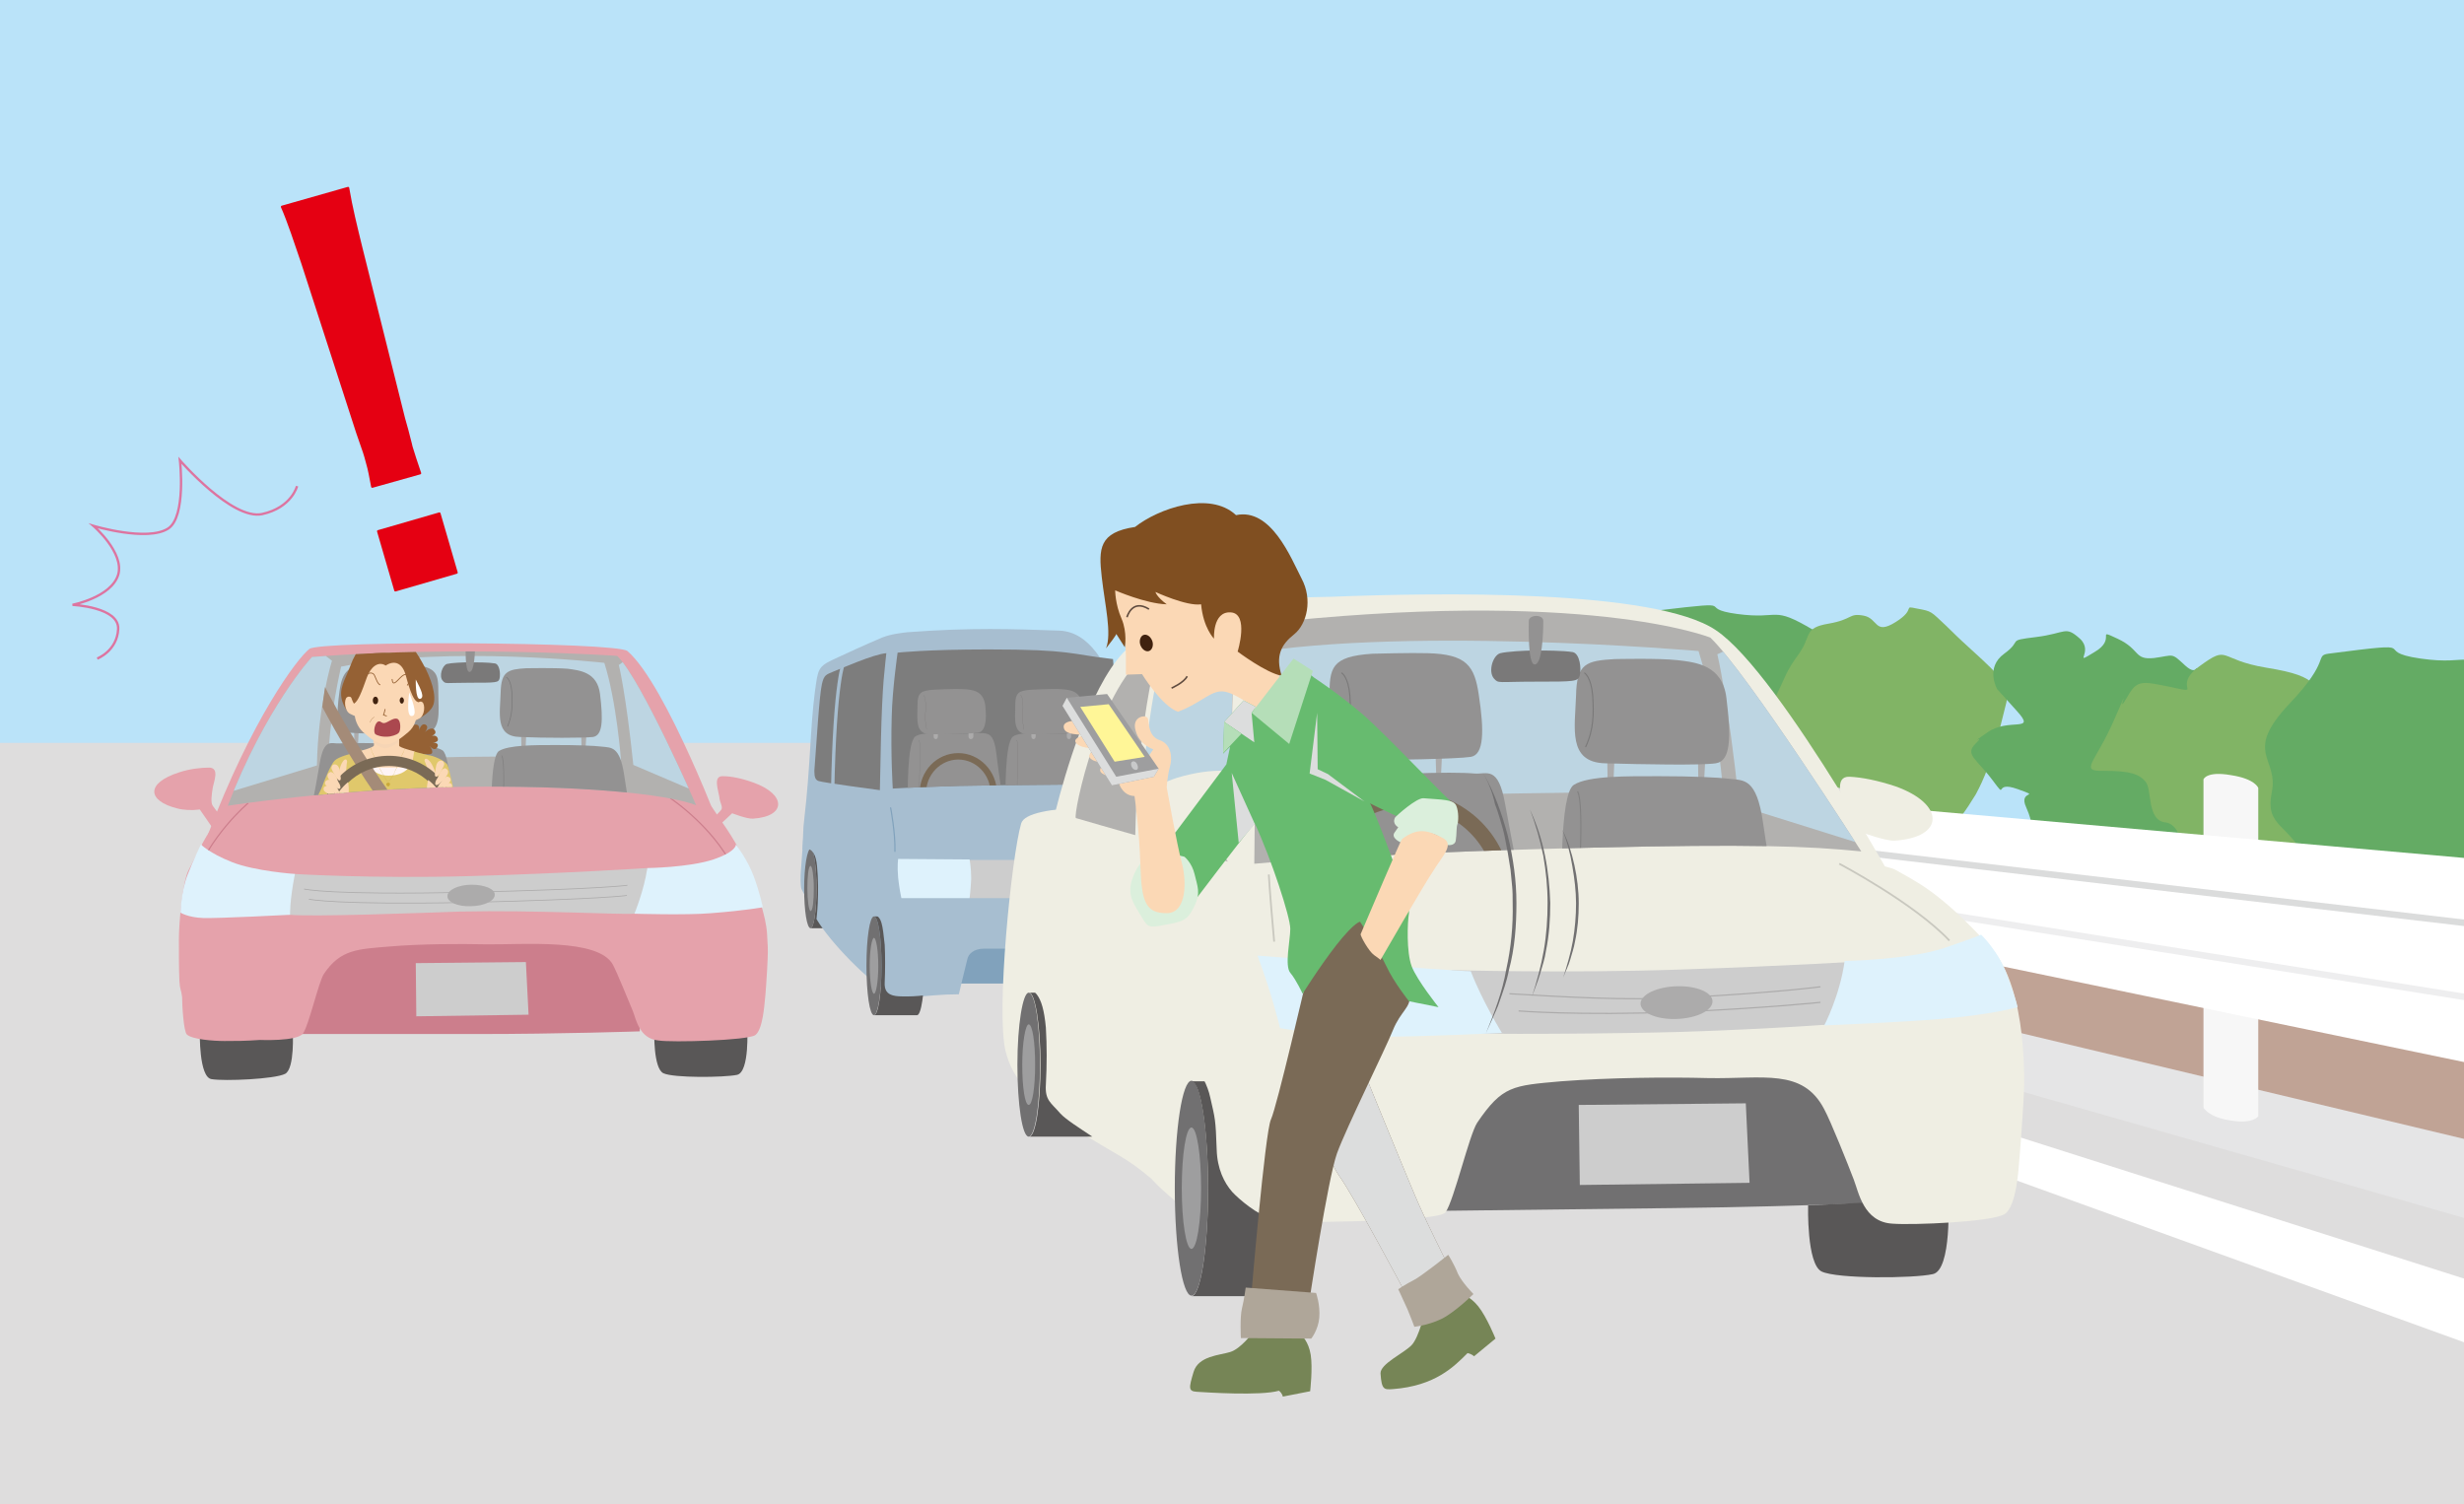 <?xml version="1.0" encoding="utf-8"?>
<!-- Generator: Adobe Illustrator 25.1.0, SVG Export Plug-In . SVG Version: 6.00 Build 0)  -->
<!DOCTYPE svg PUBLIC "-//W3C//DTD SVG 1.1//EN" "http://www.w3.org/Graphics/SVG/1.1/DTD/svg11.dtd">
<svg version="1.1" id="レイヤー_1" xmlns:x="http://ns.adobe.com/Extensibility/1.0/" xmlns:i="http://ns.adobe.com/AdobeIllustrator/10.0/" xmlns:graph="http://ns.adobe.com/Graphs/1.0/"
	 xmlns="http://www.w3.org/2000/svg" xmlns:xlink="http://www.w3.org/1999/xlink" x="0px" y="0px" viewBox="0 0 458.7 280"
	 style="enable-background:new 0 0 458.7 280;" xml:space="preserve">
<rect x="0" y="0" width="458.7" height="280" fill="#333333" stroke="none"/>
<style type="text/css">
	.st0{clip-path:url(#SVGID_2_);}
	.st1{fill:#BAE3F9;}
	.st2{fill:#64AB64;}
	.st3{fill:#81B465;}
	.st4{fill:#DEDDDD;}
	.st5{fill:#E5E5E6;}
	.st6{fill:#C0A395;}
	.st7{fill:#F7F7F7;}
	.st8{fill:#FFFFFF;}
	.st9{fill:none;stroke:#DBDCDC;stroke-width:1.208;stroke-miterlimit:10;}
	.st10{fill:none;stroke:#EEEEEF;stroke-width:1.208;stroke-miterlimit:10;}
	.st11{fill:#A7BED0;}
	.st12{fill:#81A2BC;}
	.st13{fill:#717071;}
	.st14{fill:#595757;}
	.st15{fill:#9E9E9F;}
	.st16{fill:#CDCDCD;}
	.st17{fill:#C8C9CA;}
	.st18{fill:#DEF2FC;}
	.st19{fill:#7D7D7D;}
	.st20{clip-path:url(#SVGID_6_);}
	.st21{fill:#939292;}
	.st22{fill:#ACABAB;}
	.st23{fill:none;stroke:#7A7979;stroke-width:4.406800e-02;stroke-linecap:round;stroke-linejoin:round;stroke-miterlimit:10;}
	.st24{fill:#7A6A56;}
	.st25{fill:none;stroke:#81A2BC;stroke-width:0.224;stroke-linecap:round;stroke-linejoin:round;stroke-miterlimit:10;}
	.st26{fill:none;stroke:#A7BED0;stroke-width:0.624;stroke-miterlimit:10;}
	.st27{fill:#EFEEE3;}
	.st28{fill:none;stroke:#ACABAB;stroke-width:0.222;stroke-miterlimit:10;}
	.st29{fill:#B2B1AF;}
	.st30{clip-path:url(#SVGID_9_);}
	.st31{fill:#BDD5E2;}
	
		.st32{opacity:0.3;fill:none;stroke:#595757;stroke-width:0.207;stroke-linecap:round;stroke-linejoin:round;stroke-miterlimit:10;enable-background:new    ;}
	.st33{fill:none;stroke:#7A7979;stroke-width:0.207;stroke-linecap:round;stroke-linejoin:round;stroke-miterlimit:10;}
	.st34{fill:#7A7979;}
	.st35{clip-path:url(#SVGID_11_);}
	.st36{fill:#A4937B;}
	.st37{fill:none;stroke:#C9C8BF;stroke-width:0.337;stroke-miterlimit:10;}
	.st38{fill:none;stroke:#EFEEE3;stroke-width:0.941;stroke-miterlimit:10;}
	.st39{fill:#E5A2AB;}
	.st40{fill:#CC7E8C;}
	.st41{fill:none;stroke:#CC7E8C;stroke-width:0.223;stroke-miterlimit:10;}
	.st42{fill:none;stroke:#ACABAB;stroke-width:0.147;stroke-miterlimit:10;}
	.st43{clip-path:url(#SVGID_13_);}
	
		.st44{opacity:0.3;fill:none;stroke:#595757;stroke-width:0.137;stroke-linecap:round;stroke-linejoin:round;stroke-miterlimit:10;enable-background:new    ;}
	.st45{fill:none;stroke:#7A7979;stroke-width:0.137;stroke-linecap:round;stroke-linejoin:round;stroke-miterlimit:10;}
	.st46{clip-path:url(#SVGID_15_);}
	.st47{fill:#956134;}
	.st48{fill:#FBD8B5;}
	.st49{fill:#F6D5B5;}
	.st50{fill:none;stroke:#956134;stroke-width:0.156;stroke-miterlimit:10;}
	.st51{fill:#40220F;}
	.st52{fill:#FEF4F4;}
	.st53{fill:#E0C86B;}
	.st54{fill:#DBDCDC;}
	.st55{fill:none;stroke:#CAA939;stroke-width:0.102;stroke-linecap:round;stroke-linejoin:round;}
	.st56{fill:none;stroke:#CAA939;stroke-width:0.102;stroke-linecap:round;stroke-linejoin:round;stroke-dasharray:0,0.231;}
	.st57{fill:#CAA939;}
	.st58{fill:#AB484F;}
	.st59{fill:#A48B78;}
	.st60{fill:none;stroke:#956134;stroke-width:4.733100e-02;stroke-miterlimit:10;}
	.st61{fill:#768556;}
	.st62{fill:#DCDDDD;}
	.st63{fill:#804F21;}
	.st64{fill:none;stroke:#604C3F;stroke-width:0.3;stroke-miterlimit:10;}
	.st65{fill:#AFA699;}
	.st66{fill:#67BB6F;}
	.st67{fill:#DBEFDC;}
	.st68{fill:#B5DEB8;}
	.st69{fill:#FFF697;}
	.st70{fill:none;stroke:#DD74A0;stroke-width:0.441;stroke-miterlimit:5;}
	.st71{fill:#E50012;stroke:#E50012;stroke-width:0.426;stroke-linecap:round;stroke-linejoin:round;stroke-miterlimit:10;}
</style>
<g>
	<defs>
		<rect id="SVGID_1_" width="458.7" height="280"/>
	</defs>
	<clipPath id="SVGID_2_">
		<use xlink:href="#SVGID_1_"  style="overflow:visible;"/>
	</clipPath>
	<g class="st0">
		<g>
			<rect class="st1" width="458.7" height="220"/>
			<g>
				<path class="st2" d="M325.6,150.5c-6.4-1.2-8.2-1.1-11.7-2.7c-3.5-1.6-5.2,1.3-7.9-4.7c-2.8-5.9-6.8-5.1-5.7-10.1
					c1.1-5-4.6-5.5,2.8-12.6c6.3-6,3.9-6.6,5.9-6.8c15.9-1.9,6.2-0.4,14.4,0.7c8.2,1.1,6.3-1.7,14.2,3c7.9,4.7,6.4-3.4,7.9,4.7
					s2.4,11.3-1.8,18.6S325.6,150.5,325.6,150.5z"/>
				<path class="st3" d="M356.2,156.7c-4.1-0.4-2.4-0.8-4.1-1.2c-1-0.2-2.9,2-5.4-0.6c-2.5-2.7-1.8-2.6-5.7-3.3
					c-3.9-0.7-3.3,0.5-5.6-2.7c-2.3-3.2-2.4-3.8-4-5.2s-0.5-2.9-0.2-6.7s-1.9-4.8-0.4-7.8s1.6-4.1,4.1-7.5c2.4-3.4,0.8-4.8,5.5-5.6
					c4.6-0.8,3.7-2,6.5-1.5s2,3.7,6,1.2s1.1-3.1,4-2.5c2.8,0.5,2.5,0.5,5.4,3.2c2.9,2.8,1.4,1.4,2.9,2.8c5.7,5.3,9.3,7.9,8.3,11.5
					c-1,3.7-2.4,11.1-5.7,17.1C364.2,153.8,361.4,157.1,356.2,156.7z"/>
				<path class="st2" d="M394.9,164.6c-2.9,0.6-8-2.1-11.1-5c-3.1-2.8-2.8-1.9-4.5-4.1c-1.7-2.2-0.6-1.8-2.1-5.2
					c-1.6-3.4,3.1-1.7-1.6-3.4s-1.7,2.3-4.7-1.7s-5.2-4.7-3.1-6.8c2.1-2-1.9,0.8,2.1-2c4-2.9,9.3,0.1,5.6-4
					c-3.7-4.1-3.7-4.1-3.7-4.1s-2.3-4,1.3-6.6c3.6-2.6,0.2-2.4,5.9-3.1c5.7-0.7,5.4-2.2,8.2,0.3c2.7,2.5-1.6,5.1,2.7,2.5
					c4.3-2.5,0-4.5,4.3-2.5s3,4,6.8,3.6c3.8-0.5,3.1-1.1,5.8,1.4c2.8,2.5,1.6-1.7,2.8,2.5c1.1,4.3,1.7,6.1,3.6,9.8s7.5,7.5,3.4,11.6
					c-4.1,4-6.3,7.9-9.9,10.4C403.1,161.1,397.8,164.1,394.9,164.6z"/>
				<path class="st3" d="M408.9,162.4c7.4,3.5-0.2-1.3,9.5-0.5c10.9,0.8,11.9-1.3,15.1-7.6c3.1-6.2,13-8.2,7.1-14.3
					c-5.3-5.5-0.1,2.2-5.3-5.5c-4.6-6.9-2.9-8.5-13.4-10.2c-9.1-1.5-6.8-4.4-12.4-0.3c-5.4,3.9,1,5.3-5.4,3.9
					c-5.8-1.2-6.3-1.3-8.3,2.2c-2.1,3.6,1.4-4.4-2.1,3.6c-3.6,8.4-6.8,9.9-2.1,9.8c5,0,6.6,0.6,7.8,2c1.3,1.5,0.2,7.2,3.7,7.6
					C406.9,153.6,406.2,161.2,408.9,162.4z"/>
				<path class="st2" d="M453.2,170.8c-7.7-1.5-9.8-1.4-14-3.6c-4.2-2.2-6.2,1.7-9.5-6.2s-8.1-6.7-6.8-13.4
					c1.4-6.7-5.5-7.3,3.4-16.7c7.6-8,4.6-8.8,7.1-9.2c19.1-2.5,7.4-0.5,17.2,0.9c9.8,1.4,7.5-2.2,17,4c9.5,6.2,7.7-4.6,9.5,6.2
					s2.8,15-2.2,24.7C469.8,167.2,453.2,170.8,453.2,170.8z"/>
			</g>
			<g>
				<polygon class="st4" points="-25.9,138.3 314.1,138.3 481.7,188 481.7,320.8 -25.9,320.8 				"/>
				<g>
					<polygon class="st5" points="261,170.2 481.7,233.3 480.4,217.2 274.7,163.7 					"/>
					<polygon class="st6" points="271,167.2 480.4,217.2 502,195.2 273.2,158.5 					"/>
					<path class="st7" d="M420.4,207.8c0,0-0.9,1.5-5.1,0.8c-4.2-0.6-5.1-2.4-5.1-2.4v-61.1c0,0,0.5-1.6,5.1-0.8
						c4.6,0.7,5.1,2.4,5.1,2.4V207.8z"/>
					<g>
						<polygon class="st8" points="265.2,157.6 484.2,203 485.8,162.1 264.4,142.6 						"/>
						<line class="st9" x1="264.6" y1="149.1" x2="485.3" y2="174.9"/>
						<line class="st10" x1="264.9" y1="154.8" x2="484.7" y2="189.7"/>
					</g>
				</g>
				<polygon class="st8" points="505.5,266.8 309.7,196 284.2,182.5 511.1,254.7 				"/>
			</g>
			<g>
				<path class="st11" d="M149.6,155.1c0,0-0.4,5.9-0.5,6.9s-0.1,3,0.1,3.5c0.3,0.5,1.9,3.7,1.9,3.7l1-11.1L149.6,155.1z"/>
				<g>
					<rect x="172.3" y="174" class="st12" width="22.6" height="9.1"/>
					<g>
						<g>
							<g>
								<path class="st13" d="M152,165.4c0-4.1-0.5-7.4-1.1-7.4s-1.2,3.3-1.2,7.4c0,4.1,0.5,7.4,1.2,7.4
									C151.5,172.8,152,169.5,152,165.4z"/>
								<path class="st14" d="M157.3,172.8c0.6,0,1.1-3.3,1.1-7.4c0-4.1-0.5-7.4-1.1-7.4h-6.4c0.6,0,1.1,3.3,1.1,7.4
									c0,4.1-0.5,7.4-1.1,7.4H157.3z"/>
								<path class="st15" d="M151.5,165.4c0-2.3-0.3-4.2-0.6-4.2c-0.4,0-0.6,1.9-0.6,4.2s0.3,4.2,0.6,4.2
									C151.3,169.6,151.5,167.7,151.5,165.4z"/>
							</g>
							<path class="st11" d="M220.8,183.9c0,0-1.8-8.5-1.2-14.2c0.7-5.7-3.8-19-6.4-23.5c-2.6-4.5-4.8-28.4-16-28.8
								c-8.7-0.3-16.3-0.6-28.3,0.3c-0.8,0.1-3,0.3-4.7,1c-3.1,1.3-7.2,3.2-8.7,3.9c-3.3,1.5-3.2,1.9-3.8,6.2
								c-0.9,7-0.8,13.6-2,23.9c-0.2,1.3-0.2,3.6-0.3,5.5c0,0,2.3-1.3,2.7,3c0.5,5.2-0.1,9.9-0.1,9.9c2.6,4.4,9.7,11.6,13.5,13.7
								c2.7,1.6,6.6,0.3,13,0.3c0,0,1.4-5.9,1.6-6.6c0.2-0.8,1-1.9,3.2-1.9c2.3,0,19.9,0,19.9,0v8.1
								C213.1,184.2,220.8,183.9,220.8,183.9z"/>
							<g>
								<rect x="180.5" y="160.1" class="st16" width="27.6" height="7.1"/>
								<path class="st17" d="M198.4,163.6c0,1-1.5,1.8-3.4,1.8s-3.4-0.8-3.4-1.8s1.5-1.8,3.4-1.8
									C196.9,161.9,198.4,162.7,198.4,163.6z"/>
							</g>
							<g>
								<path class="st18" d="M167.2,159.9c0,0-0.2,1.3,0,3.5c0.2,2,0.6,3.8,0.6,3.8h12.7c0,0,0.2-1.5,0.3-3.6
									c0-2.1-0.3-3.6-0.3-3.6L167.2,159.9z"/>
								<path class="st8" d="M219.3,160.1h-11.6c0,0,0.3,1,0.3,3.4c0,2.3-0.3,3.8-0.3,3.8h11.4c0,0,0.5-1.7,0.5-3.4
									C219.6,162.1,219.3,160.1,219.3,160.1z"/>
							</g>
							<g>
								<g>
									<path id="SVGID_3_" class="st19" d="M166.2,146.8c0,0-0.4-6.1-0.2-13.3c0.1-5.1,1.1-12,1.1-12s5.3-0.6,16.9-0.6
										c15.7,0,15.1,0.9,23.2,1.8L209,146c0,0-20.4,0.1-30.4,0.3C169,146.6,166.2,146.8,166.2,146.8z"/>
								</g>
								<g>
									<defs>
										<path id="SVGID_4_" d="M166.2,146.8c0,0-0.4-6.1-0.2-13.3c0.1-5.1,1.1-12,1.1-12s5.3-0.6,16.9-0.6
											c15.7,0,15.1,0.9,23.2,1.8L209,146c0,0-20.4,0.1-30.4,0.3C169,146.6,166.2,146.8,166.2,146.8z"/>
									</defs>
									<clipPath id="SVGID_6_">
										<use xlink:href="#SVGID_4_"  style="overflow:visible;"/>
									</clipPath>
									<g class="st20">
										<g>
											<g>
												<path class="st21" d="M187.2,148.4c0,0-0.2-10.2,1.4-11.3c1.1-0.8,4.3-0.6,6.8-0.5c2.6,0.1,4.7-0.2,5.8-0.1
													c1.1,0.1,2,0.4,2.4,3.9c0.4,3.6,1.2,8.5,1.2,8.5L187.2,148.4z"/>
												<g>
													<path class="st22" d="M192.8,137.1c0,0.3-0.2,0.5-0.4,0.5s-0.4-0.2-0.4-0.5v-2.2c0-0.3,0.2-0.5,0.4-0.5
														s0.4,0.2,0.4,0.5V137.1z"/>
													<path class="st22" d="M199.4,137.1c0,0.3-0.2,0.5-0.4,0.5s-0.4-0.2-0.4-0.5v-2.2c0-0.3,0.2-0.5,0.4-0.5
														s0.4,0.2,0.4,0.5V137.1z"/>
												</g>
												<path class="st21" d="M192,128.4c-2.3,0.2-3,0.4-3,3s-0.5,5.3,2.5,5.3s7.6-0.1,8.8-0.3s1.7-2,1.2-5.2
													c-0.4-2.7-2.5-2.8-4-2.9C196.1,128.2,192,128.4,192,128.4z"/>
											</g>
											<path class="st23" d="M190,129.4c0,0,0.6,0.4,0.4,3.1c-0.2,1.8,0.2,2.8,0.2,3.3"/>
											<path class="st23" d="M189.2,137.8c0,0,0.3-0.3,0.3,2.5c-0.1,2.7-0.2,6-0.1,7.9"/>
										</g>
										<g>
											<g>
												<path class="st21" d="M169,148.4c0,0-0.2-10.2,1.4-11.3c1.1-0.8,4.3-0.6,6.9-0.5c2.6,0.1,4.7-0.2,5.8-0.1
													c1.1,0.1,2,0.4,2.4,3.9c0.4,3.6,1.2,8.5,1.2,8.5L169,148.4z"/>
												<g>
													<path class="st22" d="M174.6,137.1c0,0.3-0.2,0.5-0.4,0.5s-0.4-0.2-0.4-0.5v-2.2c0-0.3,0.2-0.5,0.4-0.5
														s0.4,0.2,0.4,0.5V137.1z"/>
													<path class="st22" d="M181.2,137.1c0,0.3-0.2,0.5-0.5,0.5c-0.2,0-0.4-0.2-0.4-0.5v-2.2c0-0.3,0.2-0.5,0.4-0.5
														s0.5,0.2,0.5,0.5V137.1z"/>
												</g>
												<path class="st21" d="M173.8,128.4c-2.3,0.2-3,0.4-3,3s-0.5,5.3,2.5,5.3s7.6-0.1,8.8-0.3s1.7-2,1.3-5.2
													c-0.4-2.7-2.5-2.8-4-2.9C177.9,128.2,173.8,128.4,173.8,128.4z"/>
											</g>
											<path class="st23" d="M171.9,129.4c0,0,0.6,0.4,0.4,3.1c-0.2,1.8,0.2,2.8,0.2,3.3"/>
											<path class="st23" d="M171,137.8c0,0,0.3-0.3,0.3,2.5c-0.1,2.7-0.2,6-0.1,7.9"/>
										</g>
										<path class="st24" d="M178.4,140.2c-4,0-7.2,3.3-7.2,7.5c0,4.1,3.2,7.5,7.2,7.5s7.2-3.3,7.2-7.5
											C185.6,143.5,182.3,140.2,178.4,140.2z M178.4,153.8c-3.3,0-6-2.8-6-6.2s2.7-6.2,6-6.2s6,2.8,6,6.2
											C184.3,151,181.7,153.8,178.4,153.8z"/>
									</g>
								</g>
							</g>
							<g>
								<path class="st13" d="M164.1,179.8c0-5.1-0.6-9.2-1.4-9.2c-0.8,0-1.4,4.1-1.4,9.2c0,5.1,0.6,9.2,1.4,9.2
									C163.4,189,164.1,184.9,164.1,179.8z"/>
								<path class="st14" d="M170.7,189c0.8,0,1.4-4.1,1.4-9.2c0-5.1-0.6-9.2-1.4-9.2h-8c0.8,0,1.4,4.1,1.4,9.2
									c0,5.1-0.6,9.2-1.4,9.2H170.7z"/>
								<path class="st15" d="M163.5,179.8c0-2.9-0.4-5.2-0.8-5.2c-0.4,0-0.8,2.3-0.8,5.2s0.4,5.2,0.8,5.2S163.5,182.7,163.5,179.8z
									"/>
							</g>
							<path class="st19" d="M165,121.6c0,0-0.3,2.7-0.5,5c-0.2,2.3-0.4,6.7-0.5,11.1c-0.1,5.1-0.2,9.4-0.2,9.4s-10.6-1.4-11.4-1.7
								c-0.6-0.2-0.8-0.7-0.8-1.9c0.4-5.1,0.9-13.8,1.4-16.1c0.4-1.8,0.8-1.8,2.2-2.4C157,124.3,162.6,121.8,165,121.6z"/>
						</g>
						<path class="st11" d="M162.7,170.3c0,0,7.5-1.5,8.4-0.6c1,0.9,2,5.2,2,5.2l-1.1,10.4c0,0-1.6,0.2-3,0.2s-2.1,0-2.8-0.2
							c-1-0.3-1.6-0.9-1.5-2.5c0.1-2,0.1-5,0-6.9C164.3,172.3,164.2,170.6,162.7,170.3z"/>
					</g>
				</g>
				<path class="st25" d="M165.8,150.4c0,0,0.9,4.6,0.8,8.1"/>
				<path class="st26" d="M157.1,123.2c0,0-1.7,3-2.1,24.4"/>
			</g>
			<g>
				<g>
					<path class="st27" d="M344.3,144.6c2.3,0.1,5.3,0.7,8.6,1.8c9.2,3.3,9.2,9.5-0.2,10.1c-1.6,0.1-6-1.5-6-1.5l-7.1,6.7l-1.5-2.5
						c0,0,4.9-4.1,5.6-5.4c0.5-0.9-0.4-1.8-0.6-3.6C342.9,148.5,341.4,144.5,344.3,144.6z"/>
					<path class="st27" d="M227.9,164.2c0,0,15.7-1.6,52.7-2.4c37-0.9,65.1,3.3,75.6,8.9c0,0-24.6-45.3-36.8-53.4
						c-11.3-7.6-51.5-7-71.6-6.2c-5.4,0.2-28.5-0.4-38.7,10.4c-6.4,6.8-11,23.2-12.5,29.1C195.6,154.8,219.1,164.9,227.9,164.2z"/>
					<g>
						<path class="st13" d="M243.1,225.7c0,0,45-0.5,68.5-0.8c26.6-0.3,46.2-1.4,46.2-1.4l0.4-24.5l-115.8-1.3L243.1,225.7z"/>
						<g>
							<path class="st14" d="M362.7,223.1c0,0,0.7,13.4-2.9,14.1c-3.6,0.8-17.9,0.9-20.7-0.5c-2.8-1.4-2.5-12.3-2.5-12.3
								L362.7,223.1z"/>
							<path class="st27" d="M373.2,226c2.2-1.4,2.6-8.6,2.7-9.9c0.1-0.8,0.6-7.6,0.8-11.3c0.2-2.5,0.9-20.7-6.1-28.4
								c-9.7-10.7-14.2-12.4-17.8-14.5c-2.2-1.2-23.6-5.1-66.1-6.3c-23.9-0.7-94.3-10-96.6-2.3c-1.8,6.2-4.7,35-2.9,42.4
								c1.3,5.3,5.1,9.5,13.2,14.6c7.6,4.9,8.8,4.8,13.9,9.1c2.6,2.9,6.6,5.8,7.5,6.6c1.6,1.4-1.9,1.8,1.3,1.8s-1.6,0,2.6-0.3
								c0,0,41.8,0.5,43.4-1.8s4.4-14.4,5.9-16.7c4.7-6.9,6.6-6.9,15.6-7.7c9.1-0.7,19.9-0.8,27.4-0.6c10.2,0.2,17.6-1.9,21.6,5.8
								c1.2,2.2,4.4,10.2,5.5,13.1c0.9,2.3,1.8,7.9,7.2,8.2C355.9,228.1,371,227.5,373.2,226z"/>
							<polygon class="st16" points="293.9,205.7 294.1,220.6 325.7,220.2 325,205.4 							"/>
						</g>
					</g>
					<path class="st16" d="M347.6,178.9c0,0-14.1,0.9-35,1.6c-20.9,0.7-42.2,0.1-42.2,0.1s-3.2,0.5-4,4.3c-0.4,2.3,0.7,7,2.9,7.3
						c5.2,0.5,33.6,0.2,43.7-0.1c16.2-0.5,31.5-1.6,34.5-1.9C350.3,189.9,347.6,178.9,347.6,178.9z"/>
					<path class="st28" d="M281,185c10.5,0.6,21.4,1.3,32.6,0.7c17.2-0.9,25.3-2,25.3-2"/>
					<path class="st28" d="M282.7,188.2c0,0,11,0.9,29.6,0.2c16.1-0.7,26.6-1.8,26.6-1.8"/>
					<path class="st18" d="M343.4,178.9c0,0,11.8-0.2,18.5-2.4c6.7-2.3,6.9-2.5,6.9-2.5s3.3,3.1,4.9,7.7c1.8,4.9,1.9,5.8,1.9,5.8
						s-4.7,1.4-14.5,2.2c-6.9,0.6-21.5,1.2-21.5,1.2S342.5,185.4,343.4,178.9z"/>
					<path class="st18" d="M234.1,177.9c0,0,36.5,2.9,39.7,2.9c2.1,5.5,5.8,11.5,5.8,11.5s-14.8,0.7-22.2,0.7
						c-10.2,0-19.1-1.6-19.1-1.6S236.8,185.1,234.1,177.9z"/>
					<path class="st22" d="M318.8,186.5c-0.1,1.7-3.1,3.1-6.8,3.2c-3.7,0.1-6.6-1.2-6.6-2.9c0.1-1.7,3.1-3.1,6.8-3.2
						C315.9,183.5,318.9,184.8,318.8,186.5z"/>
					<g>
						<g>
							<path id="SVGID_5_" class="st29" d="M233.5,160.8c0,0,20.3-2,63-3c29.2-0.7,40-0.3,50,0.7c0,0-21.2-33.2-28.1-39.8
								c0,0-23.2-9.4-84.6-2.5C233.8,116.2,233.8,137.8,233.5,160.8z"/>
						</g>
						<g>
							<defs>
								<path id="SVGID_8_" d="M233.5,160.8c0,0,20.3-2,63-3c29.2-0.7,40-0.3,50,0.7c0,0-21.2-33.2-28.1-39.8c0,0-23.2-9.4-84.6-2.5
									C233.8,116.2,233.8,137.8,233.5,160.8z"/>
							</defs>
							<clipPath id="SVGID_9_">
								<use xlink:href="#SVGID_8_"  style="overflow:visible;"/>
							</clipPath>
							<g class="st30">
								<path class="st31" d="M225.2,149.5c0,0,30.8-1.4,57.9-1.8c27.1-0.4,30.7-0.4,37.8,0.9c0,0-1.2-16.4-4.7-27.4
									c0,0-57.3-5-87.4,1.1C228.8,122.4,225.5,135.9,225.2,149.5z"/>
								<path class="st31" d="M319.7,121.8c0,0,1.9,7.7,4.1,28.2l26.5,8.3l-11-45.6L319.7,121.8z"/>
								<g>
									<polygon class="st22" points="268.5,139.5 268.2,145.5 267.4,145.4 267.2,138.8 									"/>
									<polygon class="st22" points="253.4,139.6 253.1,145.6 252.3,145.5 252.1,138.9 									"/>
									<path class="st21" d="M255.5,121.7c-7.8,0.5-8,2.7-8,8.1c0,5.3-1.1,11.7,5.1,11.7s18.7-0.2,21.2-0.6
										c2.5-0.4,2.5-4.9,1.5-11.5c-0.8-5.5-2.3-7.6-9.5-7.8C262.8,121.5,255.5,121.7,255.5,121.7z"/>
									<path class="st21" d="M242.6,163.1c0,0,0.4-15.6,2.8-17.2c2.4-1.6,11.9-1.7,17.3-1.9s9.5-0.2,11.8,0s4.4-1.6,5.7,5.7
										c1.3,7.3,3.4,17.6,3.4,17.6L242.6,163.1z"/>
									<polygon class="st22" points="299.2,140.5 299.3,147.3 300.3,147.2 300.6,139.9 									"/>
									<polygon class="st22" points="316.1,141.2 316.2,148 317.1,147.9 317.5,140.6 									"/>
									<path class="st21" d="M300.6,122.7c-5.3,0.3-7.1,0.8-7.2,6.8c-0.2,6-1.6,12.4,5.4,12.6c7,0.2,17.8,0.4,20.6,0
										c2.8-0.4,2.9-4.7,2-12.1c-0.7-6.2-5.7-6.7-9.1-7.1C308.8,122.5,300.6,122.7,300.6,122.7z"/>
									<path class="st21" d="M290.8,166.8c0,0-0.6-19,2.2-20.7c2.7-1.7,9.9-1.6,15.9-1.6s10.7,0.2,13.2,0.5s4.9-0.2,6.1,8.1
										s3.3,19.8,3.3,19.8L290.8,166.8z"/>
									<path class="st32" d="M293.7,147.4c0,0,1.2,0.8,0.2,17.7"/>
									<path class="st32" d="M247.3,147.4c0,0,1.2,0.8,0.2,17.7"/>
									<path class="st33" d="M295,125.3c0,0,1.2,0.7,1.5,4.2c0.2,3.4,0.2,6.3-1.3,9.5"/>
									<path class="st33" d="M249.8,125.3c0,0,1.2,0.7,1.5,4.2c0.2,3.4,0.2,6.3-1.3,9.5"/>
								</g>
								<g>
									<path class="st34" d="M285.7,121.1c-1.9,0-5.2,0.2-6.4,0.5c-1.4,0.4-2.3,3.4-1.2,4.7c0.9,1,0.6,0.6,7.7,0.6
										c7.4,0,8,0,8.3-1.2c0.3-1.3,0-4-1.3-4.3C291,121.1,287.6,121.1,285.7,121.1z"/>
									<path class="st21" d="M284.6,115.6c0,1.1-0.2,8.1,1.1,8.1c1.4,0,1.6-5.8,1.6-8.1C287.3,114.3,284.6,114.4,284.6,115.6z"/>
								</g>
							</g>
						</g>
						<g>
							<defs>
								<path id="SVGID_10_" d="M233.5,160.8c0,0,20.3-2,63-3c29.2-0.7,40-0.3,50,0.7c0,0-21.2-33.2-28.1-39.8
									c0,0-23.2-9.4-84.6-2.5C233.8,116.2,233.8,137.8,233.5,160.8z"/>
							</defs>
							<clipPath id="SVGID_11_">
								<use xlink:href="#SVGID_10_"  style="overflow:visible;"/>
							</clipPath>
							<g class="st35">
								<g>
									<g>
										<g>
											<path class="st24" d="M262,147.3c-10.7,0-19.4,8.7-19.4,19.4s8.7,19.4,19.4,19.4c10.7,0,19.4-8.7,19.4-19.4
												S272.7,147.3,262,147.3z M262,183.2c-9.1,0-16.5-7.4-16.5-16.5s7.4-16.5,16.5-16.5s16.5,7.4,16.5,16.5
												S271.1,183.2,262,183.2z"/>
											<path class="st24" d="M278.3,161.4c0,0-2.9,1.4-4.3,1.1c-1.4-0.3-3.5-3.4-11.6-3.6l0,0c-0.1,0-0.3,0-0.4,0s-0.3,0-0.4,0
												l0,0c-8.1,0.2-10.2,3.3-11.6,3.6c-1.4,0.3-4.4-1.1-4.4-1.1c-3.8,3.4-1.3,11.8-1.3,11.8h17.2h0.8h17.2
												C279.6,173.3,282.1,164.8,278.3,161.4z"/>
										</g>
										<path class="st36" d="M298.6,173.3c0,0-14.5-2-19.3-3.4c-4.7-1.4-13.1-2.9-16.7-3l0,0h-0.1h-0.1l0,0
											c-3.6,0.1-12,1.6-16.7,3c-4.8,1.4-19.3,3.4-19.3,3.4v16.2h72.3v-16.2H298.6z"/>
									</g>
								</g>
							</g>
						</g>
					</g>
					<g>
						<path class="st37" d="M342.4,160.8c0,0,13.9,7.3,20.5,14.3"/>
						<path class="st37" d="M236.2,162.8c0,0,0.1,2.4,1,12.5"/>
					</g>
				</g>
				<g>
					<path class="st13" d="M224.9,221.2c0-11.1-1.4-20-3.1-20c-1.7,0-3.1,9-3.1,20c0,11.1,1.4,20,3.1,20
						C223.5,241.3,224.9,232.3,224.9,221.2z"/>
					<path class="st14" d="M239.2,241.3c1.7,0,3.1-9,3.1-20c0-11.1-1.4-20-3.1-20h-17.4c1.7,0,3.1,9,3.1,20c0,11.1-1.4,20-3.1,20
						H239.2z"/>
					<path class="st15" d="M223.6,221.2c0-6.2-0.8-11.3-1.8-11.3s-1.8,5-1.8,11.3c0,6.2,0.8,11.3,1.8,11.3S223.6,227.5,223.6,221.2z
						"/>
				</g>
				<g>
					<path class="st13" d="M193.6,198.2c0-7.4-0.9-13.4-2.1-13.4c-1.1,0-2.1,6-2.1,13.4s0.9,13.4,2.1,13.4
						C192.7,211.6,193.6,205.6,193.6,198.2z"/>
					<path class="st14" d="M203.2,211.6c1.2,0,2.1-6,2.1-13.4s-0.9-13.4-2.1-13.4h-11.6c1.1,0,2.1,6,2.1,13.4s-0.9,13.4-2.1,13.4
						H203.2z"/>
					<path class="st15" d="M192.7,198.2c0-4.2-0.5-7.5-1.2-7.5c-0.6,0-1.2,3.4-1.2,7.5c0,4.2,0.5,7.5,1.2,7.5
						S192.7,202.4,192.7,198.2z"/>
				</g>
				<path class="st27" d="M217.3,194.9c0,0,18.3-3.5,20.4-1.4c2.1,2,4.2,8.8,4.2,8.8l1,25.2c0,0-2.9,0.4-6-0.5
					c-2.9-0.9-6.2-3.7-7.5-5.1c-1.5-1.7-2.8-4.3-2.9-7.9c-0.2-5.8-0.3-5.7-1.2-9.7C224.3,199.7,220.6,195.6,217.3,194.9z"/>
				<path class="st27" d="M189.7,183.5c0,0,13.6-2.8,15.3-1.1s3.5,7.3,3.5,7.3l-0.4,25c0,0-2.4-1.4-4.9-3.2
					c-2.1-1.4-4.8-3.1-5.8-4.2c-1.7-2-2.9-2.4-2.7-5.4c0.2-3.7,0.2-7.2,0-10.6C194.1,184.8,192.5,184,189.7,183.5z"/>
				<path class="st29" d="M229.6,116.2c0,0-0.1,15.7-0.3,18.1c-0.2,2.4,0,26.3,0,26.3s-28.1-8-29-8.3c-0.7-0.2,4.6-25.6,14.1-31.2
					C220.6,117.5,224.6,116.5,229.6,116.2z"/>
				<path class="st31" d="M229.6,121.9c0,0-0.3,9.2-0.3,12.4c0,2.4,0,15.2,0,15.2s-16,0.5-16.9,0.3c-0.7-0.2-0.2-21.2,4.1-24.7
					C218.6,123.4,229.6,121.9,229.6,121.9z"/>
				<path class="st38" d="M216.7,118.4c0,0-4.5,14.9-4.9,37.4"/>
				<path class="st27" d="M227.8,143.5c-2.3-0.1-5.4,0.3-8.7,1.3c-9.3,3.1-8.9,8.1-0.5,10.1c1.7,0.4,4.2,0.6,6.4,0.3l4.4,6.4
					l1.9-3.6c0,0-1.6-2.4-2.7-3.8c-0.7-0.8-0.3-3.2,0-5C229,147.4,230.8,143.6,227.8,143.5z"/>
			</g>
			<g>
				<path class="st39" d="M134.6,144.5c1.5,0,3.5,0.4,5.7,1.2c6.1,2.2,6.1,6.3-0.1,6.7c-1.1,0.1-3.9-1-3.9-1l-4.7,4.4l-1-1.6
					c0,0,3.2-2.7,3.7-3.5c0.3-0.6-0.3-1.2-0.4-2.4C133.7,147,132.7,144.4,134.6,144.5z"/>
				<path class="st39" d="M39,142.9c-1.5,0-3.6,0.2-5.7,0.9c-6.2,2-5.9,5.3-0.3,6.7c1.1,0.3,2.7,0.4,4.2,0.2l2.9,4.2l1.3-2.4
					c0,0-1.1-1.6-1.8-2.5c-0.4-0.6-0.2-2.1,0-3.3C39.8,145.5,40.9,143,39,142.9z"/>
				<path class="st39" d="M38.7,155.4c0,0,21.6-6.5,46.1-7.1s43.1,4.1,50,7.8c0,0-10.7-28.6-18-34.9c-2-1.7-57-2-59.2-0.4
					C55.3,122.6,46.9,133.8,38.7,155.4z"/>
				<g>
					<path class="st40" d="M54.3,192.5c0,0,19,0,34.5,0c15.6,0,30.3-0.5,30.3-0.5l0.3-17.2L53.9,174L54.3,192.5z"/>
					<g>
						<path class="st14" d="M37.2,192.1c0,0-0.2,8.5,2.2,8.8c2.4,0.4,11.8,0,13.7-1c1.8-1,1.4-7.9,1.4-7.9L37.2,192.1z"/>
						<path class="st14" d="M139.1,191.2c0,0,0.5,8.4-1.9,8.9s-11.8,0.6-13.7-0.3c-1.9-0.9-1.7-7.8-1.7-7.8L139.1,191.2z"/>
						<path class="st39" d="M140.6,192.7c1.4-1,1.7-5.7,1.8-6.6c0.1-0.6,0.4-5,0.5-7.5c0.1-1.7,0-3.1-0.1-4.7
							c-0.2-3.5-2-8.3-3.3-11.6c-0.2-0.5-1.2-2.4-1.4-3c-1.2-3-4.4-7.2-5.6-9.1c-0.9-1.4-15.6-3.4-43.7-4.2
							c-15.8-0.4-44.5,3.6-48.5,7.2c-1.6,1.4-3.4,5.4-5.2,8.8c-1.1,2.1-1.8,9.7-1.8,12.9c0,3,0,5.5,0.1,7.8c0.1,1.6,0.3,1.4,0.5,2.9
							c0,1.7,0.3,6.5,0.9,7c1,0.9,4.9,1.2,7,1.2s3.8,0,6.6-0.2c0,0,6.9,0.3,8-1.2s2.9-9.6,3.9-11.1c3.1-4.6,6.3-4.6,12.3-5.1
							s12.9-0.5,17.9-0.4c6.8,0.1,20.9-1.2,23.6,3.8c0.8,1.5,2.9,6.7,3.7,8.6c0.6,1.5,1.2,5.2,4.8,5.5
							C125,194.1,139.2,193.7,140.6,192.7z"/>
						<polygon class="st16" points="77.4,179.3 77.5,189.2 98.4,188.9 97.9,179.1 						"/>
					</g>
				</g>
				<g>
					<path class="st41" d="M124.8,148.6c0,0,9.2,6.1,12.5,14.8"/>
					<path class="st41" d="M46.2,149.5c0,0-7.3,6.1-10.4,15"/>
				</g>
				<path class="st16" d="M120.5,161.6c0,0-15.2,1-33.1,1.5s-32.6-0.4-32.6-0.4s-2.8,0.3-3.4,2.8c-0.4,1.5,0.6,4.7,2.5,4.8
					c4.4,0.4,23.1-0.3,31.8-0.6c13.9-0.3,29.8,0.6,32.3,0.4C120.5,170,120.5,161.6,120.5,161.6z"/>
				<path class="st42" d="M56.6,165.5c0,0,4.9,1.2,30.5,0.6c25.5-0.6,29.7-1.3,29.7-1.3"/>
				<path class="st42" d="M57.5,167.4c0,0,5.1,1.1,29.5,0.6c25.3-0.6,29.7-1.3,29.7-1.3"/>
				<path class="st18" d="M54.9,162.7c0,0-7.4-0.5-11.7-2.2s-5.8-3.3-5.8-3.3s-1.6,3.3-2.5,5.7c-1.2,3.1-1.3,7-1.3,7s1.4,0.9,4.2,1
					s16.2-0.6,16.2-0.6S53.9,167.8,54.9,162.7z"/>
				<path class="st18" d="M120.5,161.6c0,0,7.8-0.1,12.3-1.6c4.4-1.5,4.2-2.8,4.2-2.8s2.2,2.9,3.3,5.9c1.2,3.2,1.7,5.8,1.7,5.8
					s-3.1,0.6-9.6,1.1c-4.6,0.4-14.3,0.1-14.3,0.1S119.9,165.8,120.5,161.6z"/>
				<path class="st22" d="M92.1,166.6c0,1.1-2,2.1-4.5,2.1c-2.4,0.1-4.4-0.8-4.3-1.9c0-1.1,2-2.1,4.5-2.1
					C90.2,164.7,92.2,165.5,92.1,166.6z"/>
				<g>
					<g>
						<path id="SVGID_7_" class="st29" d="M42.4,150c0,0,19.8-3.1,42.6-3.5c22.7-0.4,39.1,1.3,44.6,3.4c0,0-10.2-23.4-14.7-27.8
							c0,0-29.1-2-56.8,0.2C58,122.3,49.4,131.8,42.4,150z"/>
					</g>
					<g>
						<defs>
							<path id="SVGID_12_" d="M42.4,150c0,0,19.8-3.1,42.6-3.5c22.7-0.4,39.1,1.3,44.6,3.4c0,0-10.2-23.4-14.7-27.8
								c0,0-29.1-2-56.8,0.2C58,122.3,49.4,131.8,42.4,150z"/>
						</defs>
						<clipPath id="SVGID_13_">
							<use xlink:href="#SVGID_12_"  style="overflow:visible;"/>
						</clipPath>
						<g class="st43">
							<path class="st31" d="M61.1,142.1c0,0,7.4-0.9,25.3-1.2c17.9-0.2,24.5-0.2,29.2,0.6c0,0-0.8-10.9-3.1-18.1
								c0,0-29.1-3.3-49,0.7C63.5,124.2,61.3,133.1,61.1,142.1z"/>
							<path class="st31" d="M61.8,123c0,0-2.6,8.3-2.8,19.5c-6.6,2-16.4,5-16.4,5l9.1-32.2L61.8,123z"/>
							<path class="st31" d="M115.2,123.8c0,0,1.3,5.1,2.7,18.6l12.9,5.5l-7.3-30.2L115.2,123.8z"/>
							<g>
								<polygon class="st22" points="76.7,135.5 76.6,139.5 76,139.4 75.9,135 								"/>
								<polygon class="st22" points="66.8,135.5 66.6,139.6 66,139.5 65.9,135.1 								"/>
								<path class="st21" d="M76.3,123.7c5.2,0.4,5.3,1.8,5.3,5.3s0.8,7.7-3.4,7.7c-4.1,0-12.4-0.1-14-0.4c-1.6-0.3-1.6-3.2-1-7.6
									c0.5-3.7,1.6-5,6.3-5.2C71.5,123.6,76.3,123.7,76.3,123.7z"/>
								<path class="st21" d="M84.2,151.1c0,0-0.3-10.3-1.8-11.4c-1.6-1.1-7.9-1.2-11.4-1.3c-3.6-0.1-6.3-0.1-7.8,0
									c-1.5,0.1-2.9-1.1-3.7,3.8c-0.8,4.9-2.2,11.6-2.2,11.6L84.2,151.1z"/>
								<polygon class="st22" points="97,136.2 97.1,140.7 97.8,140.6 98,135.7 								"/>
								<polygon class="st22" points="108.2,136.6 108.3,141.1 108.9,141 109.2,136.2 								"/>
								<path class="st21" d="M98,124.4c-3.5,0.2-4.7,0.6-4.8,4.5c-0.1,3.9-1.1,8.2,3.6,8.3c4.6,0.2,11.8,0.2,13.6,0
									c1.8-0.3,1.9-3.1,1.3-8c-0.5-4.1-3.8-4.4-6-4.7C103.4,124.3,98,124.4,98,124.4z"/>
								<path class="st21" d="M91.5,153.5c0,0-0.4-12.6,1.4-13.7c1.8-1.1,6.5-1.1,10.5-1.1s7,0.1,8.7,0.3s3.3-0.1,4.1,5.3
									c0.8,5.5,2.2,13.1,2.2,13.1L91.5,153.5z"/>
								<path class="st44" d="M93.4,140.7c0,0,0.8,0.5,0.1,11.7"/>
								<path class="st45" d="M94.3,126.1c0,0,0.8,0.4,1,2.8c0.1,2.2,0.1,4.2-0.8,6.3"/>
							</g>
							<g>
								<path class="st34" d="M87.4,123.3c-1.2,0-3.4,0.1-4.2,0.3c-0.9,0.3-1.5,2.3-0.8,3.1c0.6,0.7,0.4,0.4,5.1,0.4
									c4.9,0,5.3,0,5.5-0.8c0.2-0.9,0-2.7-0.9-2.8C90.9,123.3,88.7,123.3,87.4,123.3z"/>
								<path class="st21" d="M86.7,119.7c0,0.7-0.2,5.4,0.7,5.4c0.9,0,1.1-3.8,1-5.4C88.5,118.8,86.7,118.9,86.7,119.7z"/>
							</g>
						</g>
					</g>
					<g>
						<defs>
							<path id="SVGID_14_" d="M42.4,150c0,0,19.8-3.1,42.6-3.5c22.7-0.4,39.1,1.3,44.6,3.4c0,0-10.2-23.4-14.7-27.8
								c0,0-29.1-2-56.8,0.2C58,122.3,49.4,131.8,42.4,150z"/>
						</defs>
						<clipPath id="SVGID_15_">
							<use xlink:href="#SVGID_14_"  style="overflow:visible;"/>
						</clipPath>
						<g class="st46">
							<g>
								<path class="st47" d="M76,136.1c0,0,0.3-1.1,1.3-1.2c1-0.1,0.7,1.1,0.7,1.1s0.4-1.5,1.2-1.1c0.8,0.4-0.1,1.4-0.1,1.4
									s1.2-1.2,1.8-0.4c0.6,0.8-0.6,1.1-0.6,1.1s1-0.3,1.2,0.5s-1,0.7-1,0.7s1.4,0,0.9,0.9s-1.4-0.2-1.4-0.2s1,1.3,0.1,1.5
									s-5.6-0.8-5.6-0.8s-0.8-2.1-0.9-2.2C73.4,137.3,76,136.1,76,136.1z"/>
								<g>
									<g>
										<path class="st47" d="M72.1,119.9c-0.3-1.2-4.6-2.3-6.9,4.1c-1,2.7-2.3,4.3-1.4,6.8c0.8,2.2,1.8,2.1,3,2.4
											c1.4,0.4,7.2,2.1,9.3,1.4c1.7-0.6,3.9-1.8,4.5-3.2c0.8-1.8-0.4-5.3-1.9-7.9C77.1,120.6,74.9,117.2,72.1,119.9z"/>
										<path class="st48" d="M74.3,138.8c0-0.4,0-1.3,0-1.3l-2.5,0.1l-2.2-0.1c0,0,0.1,0.9,0,1.3c-0.1,0.4-2.9,1.1-2.9,1.1
											l0.4,4.8h4.4H72h4.8l0.4-4.8C77.3,139.9,74.3,139.2,74.3,138.8z"/>
										<path class="st49" d="M71.8,139.3c1.1-0.1,2.4-1.1,2.4-1.2c0-0.3,0-0.6,0-0.6l-2.5,0.1l-2.2-0.1c0,0,0,0.4,0,0.8
											C69.7,138.4,70.9,139.3,71.8,139.3z"/>
										<path class="st48" d="M71.8,122.2c-0.5-0.1-6.3-0.4-6.3,6.7c0,0,0.4,3.3,0.5,4.1s0.4,2.2,1.6,3.3s2.8,2.3,4.2,2.3
											c1.4,0,2.9-1.2,4.2-2.3c1.3-1.1,1.5-2.5,1.6-3.3s0.5-4.1,0.5-4.1C78.2,121.8,72.3,122.2,71.8,122.2z"/>
										<path class="st48" d="M65.8,130.2c0,0-0.6-0.8-1.2-0.4c-0.6,0.4-0.5,2.6,0.6,3.1c1,0.5,1.2,0.5,1.2,0.5L65.8,130.2z"/>
										<path class="st48" d="M77.4,131.1c0,0,0.6-0.8,1.2-0.4c0.6,0.4,0.5,2.6-0.6,3.1c-1,0.5-1.1,0.5-1.1,0.5L77.4,131.1z"/>
										<path class="st47" d="M71.8,123.9c1.7-1.1,3.1-0.4,3.7,1.7c0.3,1,1.3,5.3,2.5,5.1c0.7-0.1,3.2-5.2-1.4-7.8
											c-3.8-2.1-8.3-1.1-8.3-1.1s-2.2,0.9-2.8,3c-1.1,4.2,0.4,6.2,0.4,6.2c0.8-0.5,1.4-2.1,2.4-4.9
											C69,124.2,70.4,123,71.8,123.9z"/>
										<path class="st50" d="M75.8,127.6c0,0,1.1-1.4-0.1-2c-0.7-0.3-1.6,1.2-2.2,1.5c-0.5,0.3-0.5-0.7-0.5-0.7"/>
										<path class="st51" d="M70.4,130.4c0,0.4-0.2,0.7-0.5,0.7s-0.5-0.3-0.5-0.7s0.2-0.7,0.5-0.7
											C70.2,129.7,70.4,130,70.4,130.4z"/>
										<path class="st51" d="M75.2,130.4c0,0.3-0.2,0.6-0.4,0.6c-0.2,0-0.4-0.3-0.4-0.6s0.2-0.6,0.4-0.6
											C75,129.8,75.2,130.1,75.2,130.4z"/>
										<path class="st50" d="M71.7,132c0,0-0.2,0.9-0.3,1.1l0.6,0.2"/>
										<rect x="67.9" y="142.9" class="st52" width="8.7" height="1.7"/>
										<path class="st53" d="M67.2,139.5l0.4,1.6c0,0,1.3,3.3,4.7,3.3c3.3,0,4.3-2,4.5-2.8c0.1-0.3,0.3-1.7,0.3-1.7
											s2.1,0.6,2.7,0.7c0.6,0,3,0.9,3.5,1.8c0.4,0.9,1,4.3,1.4,5.4c0.3,1.2,1.3,3.9,1.1,7.2c-0.3,3.3-0.4,5.4-1.9,5.7
											s-23.2,0-23.2,0s-3.3,0.3-3.8-0.9s-0.8-2.8-0.8-3.6c0-0.9,0.3-2.5,1.1-4.3s2.2-4,2.7-5.3c0.5-1.4,1.7-4.3,2.4-5
											s2.7-1.2,3.8-1.5C66.8,139.8,67.2,139.5,67.2,139.5z"/>
										<path class="st54" d="M63.5,150.2c0.2,0.2,0.5,0.3,0.4,0c-0.5-1.5,0.3-3,0.3-3l-0.3-1.8c0,0-0.4,2.3-0.4,3.1
											C63.4,149.7,63.5,150.2,63.5,150.2z"/>
										<path class="st54" d="M60.6,152.3c-2.2,1.5-3.1,3-3.8,4.8C57.3,155.3,58.3,153,60.6,152.3z"/>
										<path class="st54" d="M79.8,150.2c-0.2,0.2-0.6,0.3-0.4,0c0.6-1.4,0-3.1,0-3.1l0.5-1.8c0,0,0.2,2.3,0.1,3.1
											C79.9,149.8,79.8,150.2,79.8,150.2z"/>
										<path class="st54" d="M81.1,152.3c2.2,1.5,3.1,3,3.8,4.8C84.5,155.3,83.4,153,81.1,152.3z"/>
										<g>
											<g>
												<g>
													<line class="st55" x1="69.1" y1="139.4" x2="69.1" y2="139.4"/>
													<path class="st56" d="M69.1,139.6c0.5,1.1,2.6,5.9,3.2,5.9s2.6-5,2.9-5.8"/>
													<line class="st55" x1="75.3" y1="139.6" x2="75.3" y2="139.6"/>
												</g>
											</g>
											<path class="st57" d="M72.6,146c0,0.2-0.2,0.4-0.3,0.4c-0.2,0-0.4-0.2-0.4-0.4s0.2-0.3,0.4-0.3S72.6,145.8,72.6,146z"/>
										</g>
										<path class="st58" d="M69.9,136.7c-0.5-0.4-0.1-2.3,0.6-2.4c0.4-0.1,0.5,0.4,1.1,0.3c0.6-0.1,1.6-1,2.3-0.8
											c0.7,0.2,0.7,1.7,0.5,2.3c-0.1,0.5-0.8,0.8-1.8,1C71.2,137.3,70.2,136.9,69.9,136.7z"/>
									</g>
									<path class="st59" d="M88.3,164.6c-14.6-10.5-27.8-36.7-27.8-36.7l-0.5,3.7c0,0,12.7,24.8,26.4,34.6L88.3,164.6z"/>
									<g>
										<path class="st48" d="M64.4,143.9c0.1-0.9,0.1-1.6,0.2-2s-0.3-0.9-0.8-0.1c-0.6,0.8-0.8,2.6-0.8,2.6
											S64.3,144.9,64.4,143.9z"/>
										<path class="st48" d="M79.7,143.8c-0.2-0.9-0.4-1.6-0.6-2s0.1-0.9,0.8-0.2c0.7,0.7,1.2,2.4,1.2,2.4S79.9,144.7,79.7,143.8
											z"/>
										<path class="st24" d="M72.4,140.7c-7.1,0-12.8,5.7-12.8,12.8s5.7,12.8,12.8,12.8s12.8-5.7,12.8-12.8
											C85.3,146.4,79.5,140.7,72.4,140.7z M72.4,164.4c-6,0-10.9-4.9-10.9-10.9s4.9-10.9,10.9-10.9s10.9,4.9,10.9,10.9
											C83.4,159.5,78.5,164.4,72.4,164.4z"/>
										<path class="st48" d="M61.7,143c0-0.2,0.1-0.7,0.6-0.7c0.6,0,0.9,0.6,1,1.5s0.3,1.4-0.1,1.5
											C62.8,145.3,61.8,143.5,61.7,143z"/>
										<path class="st48" d="M61.6,143.7c0,0-0.8,0.2-0.6,0.9s1,1.4,1.3,1.7s0.7,0.7,1,0.5c0.2-0.2,0-0.8-0.3-1.2
											C62.7,145.1,62.5,143.9,61.6,143.7z"/>
										<path class="st48" d="M61,145.2c0,0-0.5,0.1-0.5,0.6c0,0.3,0.6,1,1,1.3s0.9,0.7,1.1,0.7c0.3,0.1,0.7,0.1,0.5-0.5
											c-0.4-0.9-1.2-1.7-0.8-1.3C62.6,146.5,61.5,144.9,61,145.2z"/>
										<path class="st48" d="M61,146.4c-0.6-0.3-1.1,0.5-0.5,1c0.6,0.4,0.9,0.6,1.2,0.7c0.6,0.3,0.8-0.3,0.4-0.7
											C61.8,147.2,61.6,146.7,61,146.4z"/>
										<path class="st48" d="M63.4,151.8c0,0,0.3-2.4,0.6-2.9c0.3-0.4,0.6-0.5,0.8-0.9c0.3-0.7,0-2.4,0-2.4s-2.6,2-3.3,5.1
											C60.8,153.8,63.4,151.8,63.4,151.8z"/>
										<path class="st24" d="M83.3,150c0,0-1.9,0.9-2.9,0.7c-0.9-0.2-2.3-2.2-7.7-2.4l0,0c-0.1,0-0.2,0-0.3,0c-0.1,0-0.2,0-0.3,0
											l0,0c-5.4,0.1-6.8,2.2-7.7,2.4c-0.9,0.2-2.9-0.7-2.9-0.7c-2.5,2.2-0.9,7.8-0.9,7.8H72h0.5h11.4
											C84.1,157.8,85.8,152.2,83.3,150z"/>
										<path class="st48" d="M82.7,142.3c0-0.2-0.1-0.7-0.6-0.7c-0.6,0-0.9,0.6-1,1.5s-0.3,1.4,0.1,1.5
											C81.6,144.7,82.6,142.8,82.7,142.3z"/>
										<path class="st48" d="M82.8,143c0,0,0.8,0.2,0.6,0.9c-0.2,0.7-1,1.4-1.3,1.7s-0.7,0.7-1,0.5c-0.2-0.2,0-0.8,0.3-1.2
											C81.7,144.5,81.9,143.3,82.8,143z"/>
										<path class="st48" d="M83.4,144.6c0,0,0.5,0.1,0.5,0.6c0,0.3-0.7,1-1,1.3c-0.4,0.3-0.9,0.7-1.1,0.7
											c-0.2,0.1-0.7,0.1-0.4-0.5c0.4-0.9,1.2-1.7,0.8-1.3C81.8,145.9,82.9,144.3,83.4,144.6z"/>
										<path class="st48" d="M83.4,145.8c0.6-0.2,1.1,0.5,0.5,1s-0.9,0.6-1.2,0.7c-0.6,0.3-0.8-0.3-0.4-0.7
											C82.6,146.5,82.9,146.1,83.4,145.8z"/>
										<path class="st48" d="M81.1,151.2c0,0-0.3-2.4-0.7-2.9c-0.3-0.5-0.6-0.5-0.8-0.9c-0.3-0.7,0.1-2.2,0.1-2.2
											s2.6,1.8,3.2,4.9C83.6,153.2,81.1,151.2,81.1,151.2z"/>
									</g>
									<path class="st36" d="M96.7,157.8c0,0-9.6-1.3-12.8-2.2c-3.1-0.9-8.7-1.9-11.1-2l0,0c0,0,0,0-0.1,0h-0.1l0,0
										c-2.4,0-7.9,1.1-11.1,2c-3.2,0.9-12.8,2.2-12.8,2.2v10.7h47.8v-10.7H96.7z"/>
								</g>
								<path class="st8" d="M76.2,128.9c0,0-0.7,4.4,0.4,4.4C77.7,133.3,77.1,131.3,76.2,128.9z"/>
								<path class="st8" d="M77.4,126.5c0,0-0.1,3.8,0.8,3.6C79.1,129.9,78.4,128.4,77.4,126.5z"/>
							</g>
							<path class="st50" d="M70.8,127.5c-0.5-0.1-0.8-1.2-1.1-1.8c-0.3-0.6-1.2-0.6-2,0.4"/>
							<path class="st60" d="M69.7,133.5c0,0-0.6,0.2-0.8,1"/>
						</g>
					</g>
				</g>
			</g>
			<g>
				<g>
					<path class="st61" d="M233.2,248.1c0,0-2.2,3-4.2,3.6c-1.9,0.6-5.9,0.7-6.8,3.7c-0.9,3-1,3.6,0.6,3.7s11.9,0.8,15.3-0.2
						c0.7,0.6,0.7,1.1,0.7,1.1l5.1-1c0,0,0.5-4.3,0.1-6.8s-1.7-3.6-1.7-3.6L233.2,248.1z"/>
					<path class="st61" d="M265.2,244.3c0,0-1,4.6-2.4,6.1s-5.9,3.5-5.8,5.3c0.2,3.1,0.7,3,2.3,2.9c7.9-0.6,11.4-4.2,13.9-6.7
						c0.9,0.2,1.2,0.6,1.2,0.6l4-3.3c0,0-1.6-4-3.2-6s-3.2-2.3-3.2-2.3L265.2,244.3z"/>
					<g>
						<path class="st24" d="M254.2,200.2c0,0,8.6,21.1,10.1,24.4c1.5,3.4,4.7,9.8,4.7,9.8l-7.7,5.7c0,0-9.2-17.3-12-21.2
							c-2.8-4-1.2-6.9-1.5-10.2C247.5,205.2,254.2,199.7,254.2,200.2z"/>
						<path class="st62" d="M254.2,200.2c0,0,8.6,21.1,10.1,24.4c1.5,3.4,4.7,9.8,4.7,9.8l-7.7,5.7c0,0-9.2-17.3-12-21.2
							c-2.8-4-1.2-6.9-1.5-10.2C247.5,205.2,254.2,199.7,254.2,200.2z"/>
					</g>
					<path class="st24" d="M243.2,182.3c0,0-5.5,23.8-6.6,26.1s-3.7,33.2-3.7,33.2l10.8,0.9c0,0,3.5-23.1,5.2-27.8s9-19.4,10.4-22.9
						s3.4-4.3,3.1-6.4c-0.3-2.1-7.3-15.7-9.5-15.7C250.9,169.6,243.2,182.3,243.2,182.3z"/>
					<path class="st48" d="M207.6,109.3c0,0-0.6,2.9,0.5,5.5s1.5,5.1,1.5,7.5s0,3.3,0,3.3l3-0.1c0,0,3.7,6,6.7,7
						c4.7-1.8,6.3-4.3,8.9-3.7c2.6,0.6,6.9,4.1,6.9,4.1l4.3-5.7c0,0-5.3-5.2-5.3-10.2s-1.1-10.2-9.9-12.8
						c-8.9-2.6-13.1,0.5-14.8,1.5C207.5,106.8,207.6,109.3,207.6,109.3z"/>
					<path class="st51" d="M214.5,119.3c0.3,0.8,0,1.7-0.6,1.9c-0.6,0.2-1.3-0.3-1.6-1.1c-0.3-0.8,0-1.7,0.6-1.9
						S214.2,118.5,214.5,119.3z"/>
					<path class="st63" d="M207.6,109.9c0,0,5.7,2.5,9.6,2.6c-1.9-1.4-2.1-2.3-2.1-2.3s5.8,2.7,8.5,2.3c0.4,4.4,2.4,6.4,2.4,6.4
						s-0.3-5.1,3.1-4.9c3.5,0.2,1.3,7.3,1.3,7.3s5.3,4,8.2,4.5c-1.2-3.7-0.1-5.8,2.3-7.7c2.4-1.9,3.5-6.5,1.4-10.4
						c-2-3.9-5.7-13.2-12.2-11.8c-4.9-4.6-14.5-1.2-18.8,2.2c-6.7,1-6.8,4-6.2,9.3s1.9,10.5,0.8,13.3c2.2-2.8,1.9-2.7,1.9-2.7
						l1.6,2.5c0,0,0.5-2.7-0.6-5.3C207.6,112.5,207.6,109.9,207.6,109.9z"/>
					<path class="st64" d="M218.1,128.1c0,0,2.3-1,2.9-2.2"/>
					<path class="st65" d="M231.9,239.7l13.1,1c0,0,0.8,2.2,0.6,4.6c-0.2,2.3-1.5,3.9-1.5,3.9l-13.1-0.1c0,0-0.2-3.9,0.2-5.5
						C231.6,242,231.9,239.7,231.9,239.7z"/>
					<path class="st65" d="M269.6,233.6c0,0-5,4-6.4,4.7s-2.9,1.7-2.9,1.7s1.3,2.8,1.7,3.7c0.4,0.9,1.3,3.3,1.3,3.3s3.5-0.4,6-2
						s5-4.1,5-4.1s-2.1-2.1-2.9-3.8C270.7,235.3,269.6,233.6,269.6,233.6z"/>
					<path class="st66" d="M242,125.7l-8.4,6.4l-2.1-1.5l-3.6,3.9l-0.2,5.8l1.3-1.3l-0.7,3.3L217,157.4l4.4,11.6
						c0,0,11.2-14.8,12.2-15.7c3.1,6.7,6.6,17.4,6.6,19.6c0,2.1-1.1,6.9,0,8.2s2.3,3.9,2.3,3.9s2.9-4.7,6.3-9.1
						c3.5-4.4,4.4-4.3,4.4-4.3s3.5,5.3,4.9,8.3s4.2,6.5,4.2,6.5l5.5,1.1c0,0-4-5-5-7.6c-1-2.7-0.8-8.2-0.5-9.9s-6.9-20.4-7.3-20.5
						c-0.4-0.1,5.1,2.5,5.1,2.5s1.9-2.5,5.2-2.9c3.3-0.3,5.7,0.4,5.3,0.5c-0.4,0.1-12.5-12.8-16.9-16.6s-9-6.8-9-6.8l-1-0.8
						L242,125.7z"/>
					<g>
						<polygon class="st66" points="233,132.7 233.5,138.2 227.9,134.4 231.5,130.4 233.8,131.6 						"/>
						<polygon class="st62" points="233,132.7 233.5,138.2 227.9,134.4 231.5,130.4 233.8,131.6 						"/>
					</g>
					<path class="st67" d="M259.7,152.2c0.2-0.3,4-3.7,5.3-3.6c3.5,0.3,5.6,0.2,6.1,1.4s0.4,3,0.2,3.5c-0.2,0.5-0.1,1.8-0.3,3
						c-0.2,1.1-1.7,0.8-1.7,0.8s-1.6-3-4.7-2c-3.1,0.9-3.9,1.5-3.9,1.5s-1.8-0.8-1.1-1.8c0.7-1,0.7-1,0.7-1S259.1,153.4,259.7,152.2
						z"/>
					<path class="st67" d="M220.5,159.5c0,0-6.4-2-8.8,2.1c-2.3,4.2-1.1,5.9,0.4,8.4c1.5,2.4,1.3,2.9,4.6,2.2
						c3.3-0.6,4.3-0.7,5.6-3.4c1.3-2.6,0.6-3.8,0.1-6C221.9,160.6,220.5,159.5,220.5,159.5z"/>
					<path class="st48" d="M211.2,148.2c0,0,0.9,6.1,1.1,13c0.2,6.9,1.1,8.8,4.9,8.8c3.8,0,3.7-6.1,2.8-9.4c-0.9-3.3-2.8-14-2.8-14
						s0.1-2.1,0.6-3.9c0.5-1.7,0.2-4.2-1.9-4.9c-2.1-0.7-2-3.1-2.2-4s-3.1-0.5-2.3,2.2c0.7,2.7,3.3,3.5,3.3,3.5l-1.1,1.6l-11-6.8
						c0,0-5.3-0.8-4.5,1.4c0.5,1.4,4.4,1,4.4,1s-3.2,0.6-2.1,1.7c1,1.1,4.1,0.9,4.1,0.9s-2.5,1-1.5,1.9c1.3,1.2,3.6,0.3,3.6,0.3
						s-2.3,1.3-1.7,2.2s3.1,1,3.1,1S208.4,148.1,211.2,148.2z"/>
					<path class="st48" d="M261,156.2c-0.3,0.3-6.5,14.9-7.7,17.7c-0.1,0.3,1.5,3.2,2.5,3.9c1,0.7,1.2,0.9,1.2,0.9s8-13.9,9.9-16.7
						c1.8-2.9,4-4.9,1.5-6.1C266,154.7,264,153.9,261,156.2z"/>
					<polygon class="st68" points="240.8,122.6 233,132.7 240,138.5 244.4,124.9 					"/>
					<g>
						<polygon class="st62" points="245.2,132.7 245.3,143.2 247.2,144.1 254,149.2 246.8,145.2 243.8,144 						"/>
					</g>
					<g>
						<polygon class="st62" points="229.3,143.9 233.6,153.4 230.6,156.9 						"/>
					</g>
					<path class="st64" d="M209.8,114.9c0,0,0.9-3.5,4.1-1.5"/>
					<g>
						<polygon class="st15" points="198.6,129.9 197.8,131.4 207,146.2 214.8,144.6 215.7,143.1 206.1,129.2 						"/>
						<polygon class="st62" points="198.6,129.9 197.8,131.4 207,146.2 214.8,144.6 215.7,143.1 207.8,144.6 						"/>
						<polygon class="st69" points="201.1,131.6 206.4,131.1 213.1,140.9 207.5,141.8 						"/>
						<path class="st17" d="M211.7,142.3c0.2,0.4,0.2,0.9-0.1,1s-0.7-0.1-0.9-0.5s-0.2-0.9,0.1-1C211,141.6,211.5,141.8,211.7,142.3
							z"/>
					</g>
					<polygon class="st68" points="227.9,134.4 231.1,136.6 227.7,140.2 					"/>
				</g>
				<g>
					<path class="st13" d="M276.1,143.9c2.1,3.6,3.5,7.6,4.6,11.7c1,4.1,1.6,8.3,1.6,12.5s-0.3,8.4-1.4,12.5c-0.4,2.1-1.1,4-1.8,6
						c-0.3,1-0.8,1.9-1.2,2.9l-1.3,2.9c1.6-3.9,3.1-7.8,3.8-11.9c0.9-4.1,1.3-8.2,1.2-12.4c0-1,0-2.1-0.1-3.1l-0.3-3.1l-0.5-3.1
						c-0.2-1-0.4-2-0.6-3.1c-0.2-1-0.5-2-0.8-3s-0.6-2-1-3C277.9,147.7,277.1,145.7,276.1,143.9z"/>
				</g>
				<g>
					<path class="st13" d="M284.8,150.7c1.3,2.7,2.2,5.6,2.8,8.5c0.6,2.9,0.9,5.9,1,8.9c0,3-0.2,6-0.8,8.9c-0.2,1.5-0.7,2.9-1.1,4.3
						c-0.4,1.4-1,2.8-1.5,4.2c0.9-2.8,1.7-5.7,2.2-8.6c0.5-2.9,0.7-5.9,0.7-8.8c0-3-0.3-5.9-0.8-8.8
						C286.7,156.4,285.9,153.5,284.8,150.7z"/>
				</g>
				<g>
					<path class="st13" d="M290.8,154.4c1.1,2.1,1.8,4.4,2.3,6.7s0.8,4.7,0.8,7.1c0,2.4-0.2,4.8-0.7,7.1c-0.2,1.2-0.6,2.3-0.9,3.4
						c-0.3,1.1-0.9,2.2-1.3,3.3c0.7-2.2,1.4-4.5,1.8-6.8s0.6-4.7,0.6-7s-0.3-4.7-0.7-7C292.3,158.8,291.7,156.5,290.8,154.4z"/>
				</g>
			</g>
			<path class="st70" d="M55.3,90.5c0,0-1,4-6.5,5.2c-5.6,1.2-15.3-10-15.3-10s1.2,10.5-2.2,12.7c-3.9,2.5-13.9-0.5-13.9-0.5
				s5.8,5,4.6,9.1c-1.3,4.2-8.5,5.6-8.5,5.6s8.7,0.4,8.5,4.5s-3.9,5.5-3.9,5.5"/>
		</g>
		<g>
			<path class="st71" d="M69.3,90.6c-0.4-2-0.5-2.9-1-4.6c-0.4-1.5-0.4-1.5-1.8-5.5L56.3,49c-1.3-3.8-2.6-7.8-3.8-10.5L64.8,35
				c0.6,3.6,1.5,7.2,2.4,10.9l8,32c0.5,1.7,0.8,2.9,1,3.7c0.2,0.7,0.3,1.2,0.4,1.6c0.3,1,1,3.2,1.6,4.9L69.3,90.6z M73.6,109.9
				l-3.2-11l11.4-3.3l3.2,11L73.6,109.9z"/>
		</g>
	</g>
</g>
</svg>
